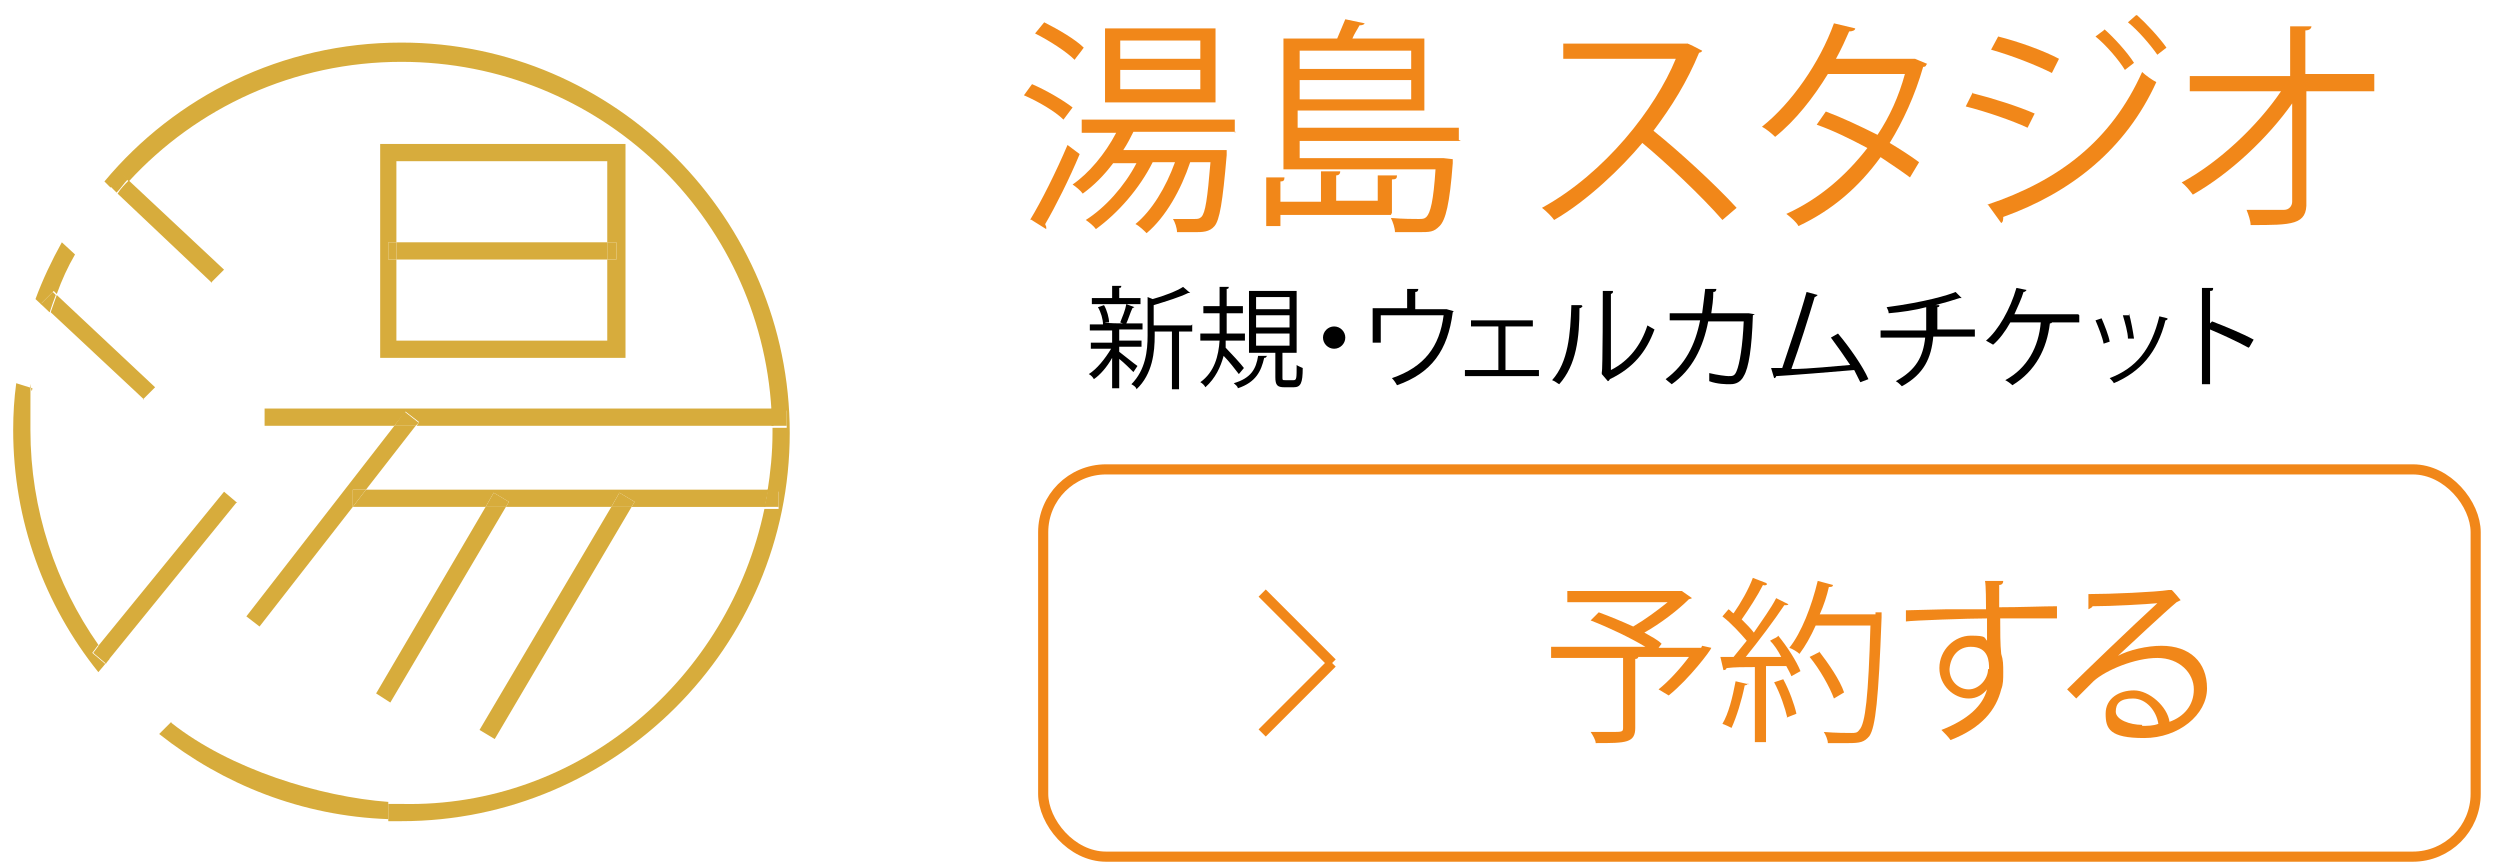 <?xml version="1.0" encoding="UTF-8"?>
<svg id="_レイヤー_1" xmlns="http://www.w3.org/2000/svg" version="1.1" viewBox="0 0 246.6 85">
  <!-- Generator: Adobe Illustrator 29.3.1, SVG Export Plug-In . SVG Version: 2.1.0 Build 151)  -->
  <defs>
    <style>
      .st0, .st1 {
        fill: none;
      }

      .st2 {
        fill: #d7ac3c;
      }

      .st3 {
        isolation: isolate;
      }

      .st4 {
        fill: #f18719;
      }

      .st1 {
        stroke: #f18719;
        stroke-miterlimit: 10;
      }
    </style>
  </defs>
  <g class="st3">
    <g class="st3">
      <g class="st3">
        <g class="st3">
          <path class="st4" d="M101.8,8.3c1.4.6,3.1,1.6,4,2.3l-.9,1.2c-.8-.8-2.5-1.8-3.9-2.4l.8-1.1ZM101.6,21.7c1.1-1.8,2.6-4.8,3.7-7.4l1.2.9c-1,2.4-2.4,5.2-3.4,6.9,0,.1.1.2.1.3s0,.2,0,.2l-1.6-1ZM103,2.2c1.4.7,3.1,1.7,3.9,2.5-.5.7-.7.9-.9,1.2-.8-.8-2.5-1.9-3.9-2.6l.9-1.1ZM121.9,13h-10.1c-.3.6-.6,1.2-1,1.8h9.4s.8,0,.8,0v.5c-.4,4.7-.7,6.4-1.2,7-.5.6-1.2.6-2,.6s-1.1,0-1.7,0c0-.4-.2-1-.4-1.3.9,0,1.8,0,2.1,0s.5,0,.7-.2c.4-.4.6-1.8.9-5.4h-2c-.9,2.7-2.4,5.4-4.3,7-.2-.2-.7-.7-1.1-.9,1.6-1.3,3-3.6,3.9-6.1h-2.2c-1.3,2.6-3.4,5-5.6,6.6-.2-.3-.7-.7-1-.9,1.9-1.2,3.8-3.3,5-5.6h-2.3c-.9,1.2-1.9,2.2-3,3-.2-.3-.7-.7-1-.9,1.6-1.1,3.2-3,4.3-5.1h-3.4v-1.3h15.1v1.3ZM119.9,2.8v7.3h-10.9V2.8h10.9ZM118.4,5.8v-1.8h-7.9v1.8h7.9ZM118.4,8.8v-1.9h-7.9v1.9h7.9Z"/>
          <path class="st4" d="M137.2,21.2h-10.9v1.1h-1.4v-4.8h1.8c0,.3-.1.4-.4.4v2h4v-3h1.9c0,.3-.2.4-.4.4v2.5h4.1v-2.5h1.9c0,.3-.1.4-.5.4v3.3ZM144.1,13.9h-15.9v1.7h14.2s.9.1.9.1c0,.1,0,.3,0,.4-.3,4-.7,5.6-1.3,6.2s-.9.6-2.2.6-1.4,0-2.2,0c0-.4-.2-1-.4-1.4,1.2.1,2.3.1,2.7.1s.6,0,.8-.2c.4-.4.7-1.6.9-4.7h-15V3.8h5.3c.3-.7.6-1.4.8-1.9l1.9.4c0,.1-.2.2-.5.2-.2.4-.5.8-.7,1.3h7.1v7.1h-12.5v1.7h15.9v1.2ZM139.2,5h-11v1.8h11v-1.8ZM128.2,9.8h11v-1.9h-11v1.9Z"/>
        </g>
      </g>
      <g class="st3">
        <g class="st3">
          <path class="st4" d="M167.9,5c0,.1-.2.2-.3.2-1.2,2.9-2.7,5.3-4.5,7.7,2.5,2,6.1,5.3,8.2,7.6l-1.4,1.2c-2-2.3-5.6-5.7-7.9-7.6-2,2.4-5.4,5.7-8.7,7.6-.2-.3-.8-.9-1.2-1.2,6.2-3.4,11.2-9.8,13.2-14.7h-11.1v-1.5h12.2c0-.1,1.3.6,1.3.6Z"/>
          <path class="st4" d="M190,6.4c0,.1-.1.2-.3.2-.8,2.8-2,5.4-3.3,7.5,1,.6,2.1,1.3,2.9,1.9l-.9,1.5c-.8-.6-2-1.4-2.9-2-2.1,2.9-4.7,5.2-8.1,6.8-.2-.4-.8-.9-1.2-1.2,3.3-1.5,5.9-3.8,8-6.5-1.7-.9-3.3-1.7-5-2.3l.9-1.3c1.6.6,3.3,1.4,5.1,2.3,1.2-1.8,2.1-3.8,2.7-6h-7.6c-1.4,2.3-3.2,4.6-5.2,6.2-.3-.3-.9-.8-1.3-1,2.9-2.3,5.7-6.3,7.1-10.2l2.1.5c0,.2-.3.3-.6.3-.3.7-.8,1.8-1.3,2.7h7.8c0,0,1.2.5,1.2.5Z"/>
          <path class="st4" d="M194.6,9.2c2,.5,4.5,1.3,6.1,2l-.7,1.4c-1.5-.7-4.1-1.6-6.1-2.1l.7-1.4ZM196,20.2c7.2-2.4,12.3-6.4,15.3-13.1.3.3,1,.8,1.4,1-3,6.6-8.4,10.9-15.1,13.3,0,.2,0,.5-.2.6l-1.3-1.8ZM197.1,3.6c2,.5,4.5,1.4,6,2.2l-.7,1.4c-1.6-.8-3.9-1.7-6-2.3l.7-1.3ZM207.6,2.9c.9.8,2.2,2.2,2.9,3.3l-.9.7c-.6-1-1.9-2.5-2.9-3.3l.8-.6ZM210.8,1.5c.9.8,2.2,2.2,2.9,3.2l-.9.7c-.7-1-1.9-2.4-2.9-3.2l.8-.7Z"/>
          <path class="st4" d="M234.2,9h-6.7v10.9c.1,2.3-1.4,2.3-5.5,2.3,0-.4-.2-1-.4-1.5,1.5,0,3.3,0,3.7,0,.5,0,.8-.4.8-.8v-9.7c-2.4,3.4-6.1,6.9-9.8,9-.3-.4-.7-.9-1.1-1.2,3.7-2,7.5-5.6,9.8-9h-9v-1.5h9.9V2.6s2.1,0,2.1,0c0,.2-.2.4-.6.4v4.3h6.8v1.5Z"/>
        </g>
      </g>
    </g>
  </g>
  <g class="st3">
    <g class="st3">
      <g class="st3">
        <g class="st3">
          <path d="M110.4,34.7c.4.3,1.5,1.2,1.8,1.4l-.4.6c-.3-.3-.9-.9-1.4-1.3v2.9h-.7v-3c-.5.9-1.2,1.7-1.8,2.1-.1-.2-.3-.4-.5-.5.8-.5,1.6-1.5,2.2-2.5h-2v-.6h2.1v-1.2h-2.2v-.6h1.3c0-.5-.2-1.2-.5-1.7l.6-.2c.3.5.5,1.3.5,1.7h-.4c0,.1,1.8.1,1.8.1-.1,0-.3-.1-.3-.1.2-.5.5-1.2.6-1.8l.8.3c0,0,0,0-.2.1-.2.4-.4,1.1-.6,1.5h1.6v.6h-2.2s0,0-.1,0v1.1h2.2v.6h-2.2v.3ZM112.5,29.4v.6h-4.8v-.6h2v-1.2h.9c0,.1,0,.2-.2.2v1h2.1ZM117.6,32v.7h-1.3v5.7h-.7v-5.7h-1.7v.4c0,1.6-.2,3.8-1.8,5.3,0-.2-.3-.4-.5-.5,1.4-1.4,1.6-3.3,1.6-4.8v-3.8l.5.2c1.1-.3,2.4-.8,3-1.2l.7.6s-.1,0-.2,0c-.8.4-2.1.8-3.4,1.2v2h3.7Z"/>
          <path d="M120.9,33.5c0,.3,0,.5,0,.8.4.4,1.6,1.7,1.8,2l-.5.6c-.3-.4-1-1.3-1.5-1.8-.3,1.1-.8,2.2-1.8,3.1-.1-.2-.3-.4-.5-.5,1.4-1,1.8-2.6,1.9-4.1h-1.9v-.7h1.9c0-.3,0-.5,0-.8v-1.2h-1.6v-.7h1.6v-1.9h.9c0,.1,0,.2-.2.2v1.7h1.6v.7h-1.6v1.2c0,.3,0,.5,0,.8h1.8v.7h-1.9ZM124.9,35.2c0,0,0,.1-.2.1-.3,1.3-.8,2.4-2.6,3,0-.2-.3-.4-.4-.5,1.7-.5,2.2-1.4,2.4-2.7h.9ZM126.5,37.2c0,.3,0,.3.3.3h.8c.3,0,.3-.2.3-1.5.1.1.4.2.6.3,0,1.5-.2,1.9-.9,1.9h-.9c-.7,0-.9-.2-.9-1v-2.4h-2.6v-6.1h4.7v6.1h-1.4v2.5ZM123.9,29.3v1.2h3.3v-1.2h-3.3ZM123.9,31.1v1.2h3.3v-1.2h-3.3ZM123.9,32.9v1.2h3.3v-1.2h-3.3Z"/>
          <path d="M132.7,33.3c0,.6-.5,1.1-1.1,1.1s-1.1-.5-1.1-1.1.5-1.1,1.1-1.1,1.1.5,1.1,1.1Z"/>
          <path d="M138.8,28.5h1.1c0,.2-.1.3-.3.3v1.7h3.1c0,0,.7.2.7.2,0,0,0,0-.1.1-.5,3.8-2.1,6-5.5,7.2-.1-.2-.3-.5-.5-.7,3.2-1.1,4.7-3.1,5.1-6.2h-6.2v2.7h-.8v-3.4h3.4v-2Z"/>
          <path d="M151.2,31.6v.6h-2.7v4.3h3.3v.6h-7.3v-.6h3.3v-4.3h-2.7v-.6h6Z"/>
          <path d="M156.1,30.2c0,0-.1.2-.3.2,0,2.9-.3,5.6-2,7.5-.2-.1-.4-.3-.7-.4,1.6-1.8,1.8-4.5,1.9-7.4h1ZM158.9,36.5c1.8-.9,3-2.5,3.6-4.4.2.1.5.3.7.4-.8,2.2-2.1,3.8-4.4,4.9,0,0-.1.2-.2.2l-.6-.7v-.2c.1,0,.1-8,.1-8h1c0,.2,0,.2-.2.3v7.4Z"/>
          <path d="M172.9,31.1s0,0,0,.1c-.1,3.1-.4,5.1-.9,5.9-.4.8-1.1.8-1.4.8s-1.2,0-2-.3c0-.2,0-.5,0-.8.8.2,1.7.3,1.9.3.4,0,.6,0,.8-.5.3-.7.6-2.5.7-4.9h-3.5c-.5,2.6-1.6,4.8-3.6,6.2-.1-.1-.4-.3-.6-.5,1.9-1.4,2.9-3.3,3.4-5.8h-3v-.7h3.2c.1-.8.2-1.5.3-2.4h1.1c0,.2-.1.3-.3.3,0,.8-.1,1.4-.2,2.1h3.7c0,0,.6.1.6.1Z"/>
          <path d="M183.5,37.7c-.2-.4-.4-.8-.6-1.2-2.3.2-6,.5-7.7.6,0,.1-.1.2-.2.2l-.3-1c.3,0,.7,0,1.1,0,.7-2.1,1.8-5.3,2.4-7.5l1.1.3c0,0-.2.2-.3.2-.6,2-1.5,4.9-2.3,7.1,1.8,0,4.4-.3,5.8-.4-.6-.9-1.3-1.9-1.9-2.7l.7-.4c1.1,1.3,2.5,3.3,3,4.5l-.8.3Z"/>
          <path d="M194.5,33.2h-3.8c-.2,2.1-.9,3.7-3.1,4.9-.2-.2-.4-.4-.6-.5,2-1.1,2.7-2.4,2.9-4.3h-4.4v-.7h4.5c0-.7,0-1.5,0-2.3-1.1.3-2.5.5-3.7.6,0-.2-.1-.4-.2-.6,3.8-.5,6.1-1.2,6.8-1.5l.6.6s0,0-.1,0,0,0-.1,0c-.6.2-1.6.5-2.4.7h.4c0,.1,0,.2-.2.2,0,.8,0,1.6,0,2.2h3.7v.7Z"/>
          <path d="M205.1,31.1v.7h-2.7c0,0,0,.1-.2.1-.3,2.5-1.4,4.7-3.7,6.1-.2-.2-.5-.4-.7-.5,2.2-1.2,3.3-3.3,3.5-5.7h-3c-.5.9-1.1,1.7-1.7,2.2-.2-.1-.5-.3-.7-.4,1.2-1,2.4-3.1,3-5.2l1,.2c0,0-.1.2-.3.2-.2.7-.6,1.5-.9,2.2h6.3Z"/>
          <path d="M207.3,31.4c.3.7.7,1.7.8,2.3l-.6.2c-.1-.6-.5-1.6-.8-2.3l.6-.2ZM213.8,31.5c0,0-.1.1-.2.1-.8,3.2-2.5,5.1-5.1,6.2,0-.1-.3-.4-.4-.5,2.6-1,4.1-2.8,4.9-6.1l.8.2ZM210,30.9c.2.7.4,1.8.5,2.5h-.6c0-.6-.3-1.6-.5-2.3h.6Z"/>
          <path d="M221.8,34.3c-1.1-.6-2.6-1.3-3.8-1.8v5.4h-.8v-9.5h1.1c0,.2,0,.3-.3.3v3.2l.2-.2c1.3.5,3,1.2,4.1,1.8l-.4.7Z"/>
        </g>
      </g>
    </g>
  </g>
  <g>
    <rect class="st1" x="102.9" y="46.3" width="141.3" height="38.2" rx="6.2" ry="6.2"/>
    <g class="st3">
      <g class="st3">
        <g class="st3">
          <g class="st3">
            <path class="st4" d="M167.9,63.7l.9.2c0,.2-2.2,3.1-4.2,4.7l-1-.6c1-.8,2.1-2,3-3.2h-5c0,.1-.1.2-.3.2v6.8c0,.7-.2,1.1-.8,1.3-.6.2-1.6.2-3.1.2,0-.3-.3-.8-.5-1.1.7,0,1.4,0,2,0,1.1,0,1.2,0,1.2-.4v-6.9h-7.1v-1.1h9.3c-1.5-.9-3.6-1.9-5.4-2.6l.8-.8c1.1.4,2.3.9,3.4,1.4,1.2-.7,2.4-1.6,3.4-2.4h-9.9v-1.1h10.7c.3,0,.4,0,.6,0l1,.7c0,0-.2.1-.3.1-1.1,1.1-2.8,2.4-4.4,3.3.7.4,1.3.7,1.7,1.1l-.3.4h4.2Z"/>
            <path class="st4" d="M172.4,67.4c0,.1-.1.2-.3.2-.3,1.5-.8,3.1-1.3,4.2-.2-.1-.6-.3-.9-.4.6-1,1-2.6,1.3-4.2l1.3.3ZM174.3,57.6c0,.1-.2.2-.4.1-.5,1-1.4,2.4-2.1,3.4.5.5.9.9,1.2,1.3.8-1.2,1.7-2.4,2.2-3.4l1.2.6c0,.1-.2.1-.4.1-1,1.5-2.5,3.5-3.8,5.1,1.1,0,2.3,0,3.5,0-.3-.6-.7-1.2-1.1-1.6.5-.3.7-.3.8-.5.9,1.1,1.8,2.5,2.2,3.5l-.9.5c-.1-.3-.3-.6-.5-1h-2v7.5h-1.1v-7.4c-1.1,0-2,0-2.8.1,0,.1-.1.2-.3.2l-.3-1.3h1.3c.4-.5.8-1,1.3-1.6-.6-.7-1.5-1.7-2.4-2.4l.6-.7c.2.1.3.3.5.4.7-1,1.5-2.4,1.9-3.5l1.3.5ZM176.3,70.8c-.2-.9-.7-2.4-1.3-3.5l.9-.3c.6,1.1,1.1,2.5,1.3,3.4l-1,.4ZM185,60.4h.6c0,.2,0,.3,0,.5-.3,8.1-.6,10.8-1.2,11.7-.5.6-.9.7-2.1.7s-1.3,0-2,0c0-.3-.2-.8-.4-1.1,1.2.1,2.3.1,2.7.1s.6,0,.8-.3c.6-.6.9-3.3,1.1-10.3h-5.4c-.5,1.1-1,2-1.6,2.8-.2-.2-.7-.5-1-.6,1.2-1.5,2.2-4.1,2.8-6.6l1.5.4c0,.2-.2.2-.4.2-.2.9-.5,1.8-.9,2.7h5.5ZM179.4,64.2c1,1.3,2.1,2.9,2.5,4.1l-1,.6c-.4-1.1-1.4-2.9-2.4-4.1l1-.5Z"/>
            <path class="st4" d="M195.9,60c0-.4,0-2.3-.1-2.7h1.8c0,.2-.1.4-.4.4,0,.2,0,.4,0,2.2,2.1,0,4.4-.1,5.7-.1v1.2c-1.5,0-3.6,0-5.6,0,0,1.3,0,2.6.1,3.5.2.6.2,1.1.2,1.8s0,1.2-.2,1.7c-.5,2-1.9,3.8-5,5-.2-.3-.6-.7-.9-1,2.6-1,4.1-2.4,4.5-4h0c-.4.5-1,.9-1.8.9-1.5,0-2.9-1.3-2.9-3,0-1.8,1.5-3.2,3.1-3.2s1.3.2,1.6.5c0-.3,0-1.5,0-2.2-1.8,0-7.3.2-8,.3v-1.1s3.9-.1,3.9-.1h4ZM196.2,66c0-.7,0-2.2-1.8-2.2-1.2,0-2,.9-2.1,2.2,0,1.2.9,2,1.9,2s1.9-1,1.9-2Z"/>
            <path class="st4" d="M208.9,64.7c1.1-.6,2.9-1,4.3-1,2.8,0,4.5,1.6,4.5,4.2s-2.8,4.9-6.2,4.9-3.8-.9-3.8-2.4,1.3-2.3,2.8-2.3,3.3,1.6,3.5,3.1c1.4-.5,2.4-1.6,2.4-3.2s-1.4-3.1-3.6-3.1-5.1,1.2-6.3,2.3c-.5.5-1.2,1.2-1.7,1.7l-.9-.9c1.6-1.6,6.5-6.3,8.9-8.5-1,.1-4.5.3-6.4.3,0,.1-.2.2-.4.3v-1.5c2.2,0,6.7-.2,7.9-.4h.3c0-.1.9,1,.9,1,0,0-.2.1-.4.2-1.2,1-4.5,4.1-5.9,5.4h0ZM211.3,71.6c.5,0,1.1,0,1.6-.2-.2-1.3-1.2-2.5-2.5-2.5s-1.7.5-1.7,1.3,1.4,1.3,2.6,1.3Z"/>
          </g>
        </g>
      </g>
    </g>
    <g>
      <line class="st1" x1="124.5" y1="58.5" x2="131.4" y2="65.4"/>
      <line class="st1" x1="124.5" y1="72.3" x2="131.4" y2="65.4"/>
    </g>
  </g>
  <rect class="st0" x="39.1" y="25.6" width="20.8" height="8"/>
  <path class="st0" d="M36.1,48.3h39.6c.3-1.9.5-3.8.5-5.8s0-.3,0-.5h-35.2s-4.9,6.3-4.9,6.3Z"/>
  <rect class="st0" x="39.1" y="15.9" width="20.8" height="8"/>
  <path class="st2" d="M20.9,27.8l1.2-1.2-9.4-8.8c-.4.4-.8.8-1.1,1.3l9.3,8.8h0Z"/>
  <path class="st2" d="M14.1,39.4l1.2-1.2-9.7-9.1c-.2.6-.4,1.1-.6,1.7l9.2,8.6h-.1Z"/>
  <path class="st2" d="M23.4,49.6l-1.3-1.1-12.4,15.2c.3.5.7.9,1,1.4l12.6-15.5h0Z"/>
  <path class="st2" d="M37.5,14.2v21.1h24.2V14.2h-24.2ZM60.8,25.6h-.9v8h-20.8v-8h-.8v-1.7h.8v-8h20.8v8h.9v1.7Z"/>
  <rect class="st2" x="39.1" y="23.9" width="20.8" height="1.7"/>
  <rect class="st2" x="38.3" y="23.9" width=".8" height="1.7"/>
  <rect class="st2" x="59.9" y="23.9" width=".9" height="1.7"/>
  <path class="st2" d="M41.3,41.7l-.2.3h35.2v-1.7H26.1v1.7h12.8l1.1-1.4,1.3,1h0Z"/>
  <path class="st2" d="M36.1,48.3l-1.3,1.7h13.1l.8-1.4,1.5.9-.3.5h10.4l.8-1.4,1.5.9-.3.5h13.2c0-.6.2-1.1.3-1.7h-39.7Z"/>
  <polygon class="st2" points="34.8 48.3 36.1 48.3 41 42 38.9 42 24.3 60.8 25.6 61.8 34.8 50 34.8 50 34.8 48.3"/>
  <polygon class="st2" points="41.3 41.7 39.9 40.6 38.9 42 41 42 41.3 41.7"/>
  <polygon class="st2" points="34.8 48.3 34.8 50 34.8 50 36.1 48.3 34.8 48.3"/>
  <polygon class="st2" points="37.1 68.4 38.5 69.3 49.9 50 47.9 50 37.1 68.4"/>
  <polygon class="st2" points="48.7 48.6 47.9 50 49.9 50 50.2 49.5 48.7 48.6"/>
  <polygon class="st2" points="47.3 72 48.8 72.9 62.3 50 60.3 50 47.3 72"/>
  <polygon class="st2" points="61.1 48.6 60.3 50 62.3 50 62.6 49.5 61.1 48.6"/>
  <path class="st2" d="M4.9,30.7l-.8-.8,1.2-1.2.3.3c.5-1.4,1.1-2.7,1.8-3.9l-1.3-1.2c-1,1.8-1.9,3.7-2.6,5.6l1.4,1.3h0Z"/>
  <path class="st2" d="M4.1,30l.8.8c.2-.6.4-1.2.6-1.7l-.3-.3-1.2,1.2h.1Z"/>
  <path class="st2" d="M39.6,4.2c-11.8,0-22.3,5.3-29.3,13.7l1.2,1.2h0l-.6-.6,1.2-1.2.6.6c6.7-7.3,16.3-11.8,26.9-11.8,19.5,0,35.4,15.2,36.5,34.4h1.5v1.7h-1.4v.5c0,2-.2,3.9-.5,5.8h1.1v1.7h-1.4c-3.5,16.7-18.2,29.5-35.8,29.1h-1.3v1.7h1.3c21.1,0,38.3-17.2,38.3-38.3S60.7,4.2,39.6,4.2Z"/>
  <path class="st2" d="M16.9,71.2l-1.2,1.2c6.3,5,14.1,8.1,22.6,8.4v-1.7c-6.7-.5-15.6-3.2-21.4-7.8h0Z"/>
  <path class="st2" d="M10.9,18.4l.6.6c.4-.4.7-.9,1.1-1.3l-.6-.6-1.2,1.2h0Z"/>
  <path class="st2" d="M77.6,42v-1.7h-1.5v1.7h1.5Z"/>
  <path class="st2" d="M76.8,48.3h-1.1c0,.6-.2,1.1-.3,1.7h1.4v-1.7Z"/>
  <path class="st2" d="M10.4,65.5l-1.3-1.1.6-.8c-4.2-6-6.7-13.3-6.7-21.2s0-2.7.2-4.1l-1.6-.5c-.2,1.5-.3,3-.3,4.6,0,9,3.1,17.3,8.4,23.9l1.1-1.3h0s-.4.5-.4.5Z"/>
  <path class="st2" d="M10.4,65.5l.4-.5c-.4-.5-.7-.9-1-1.4l-.6.8,1.3,1.1h0Z"/>
</svg>